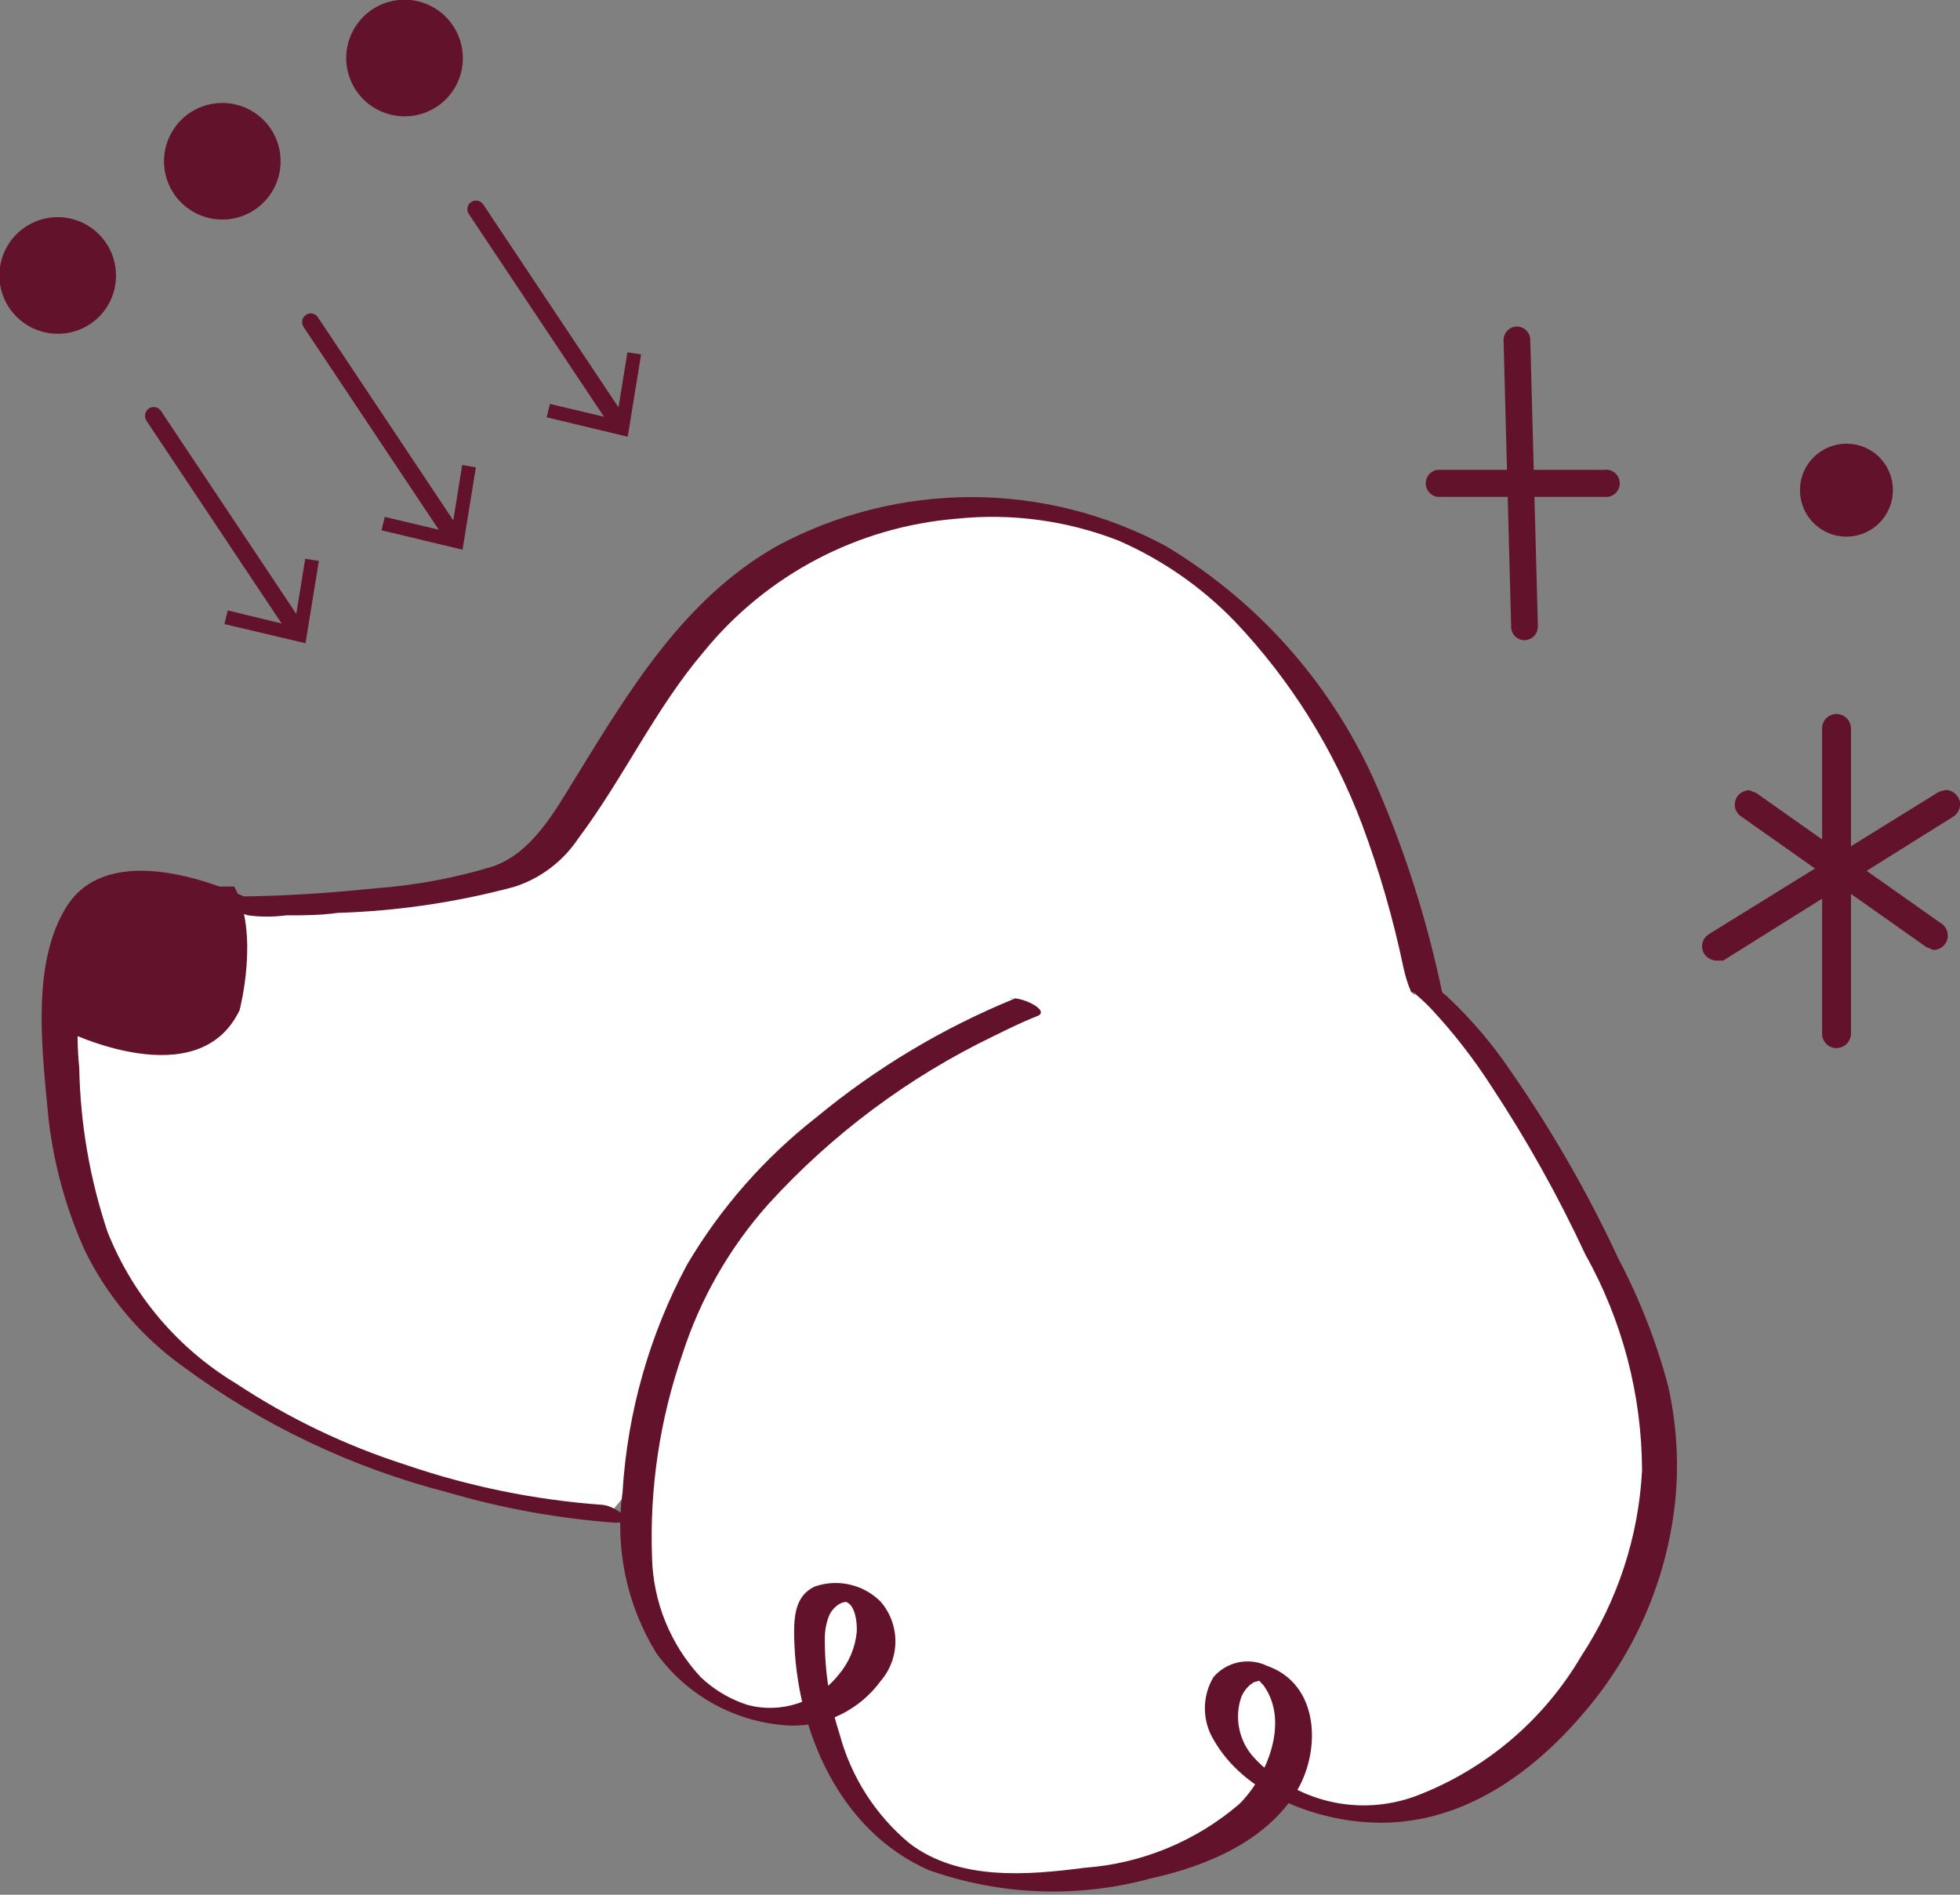 <svg width="60" height="58" viewBox="0 0 60 58" fill="none" xmlns="http://www.w3.org/2000/svg">
<rect x="0" y="0" width="60" height="58" fill="#808080" stroke="none"/>
<g clip-path="url(#clip0_675:5032)">
<path d="M31.506 30.818C31.506 30.818 22.786 34.239 20.61 41.044C18.435 47.849 19.792 51.391 23.046 52.414C23.45 52.545 23.877 52.589 24.299 52.541C24.721 52.493 25.128 52.355 25.492 52.137C25.856 51.918 26.169 51.624 26.409 51.274C26.649 50.924 26.812 50.527 26.886 50.108C27.034 48.537 25.026 48.175 24.868 49.746C24.71 51.317 25.435 57.453 30.948 57.574C36.461 57.694 39.613 55.621 39.65 53.046C39.687 50.471 37.223 50.703 37.521 52.693C37.818 54.682 42.169 57.183 46.185 54.041C48.275 52.495 49.78 50.288 50.455 47.777C51.131 45.267 50.936 42.602 49.904 40.217C46.408 32.194 43.722 30.335 43.722 30.335L43.052 27.546C43.052 27.546 40.217 15.832 30.716 15.46C20.49 15.088 19.021 24.757 16.111 26.495C14.93 27.202 10.421 27.648 7.595 27.657C7.595 27.657 4.416 26.114 3.003 27.425C1.59 28.736 1.971 32.454 1.971 32.473C1.971 34.853 2.603 38.59 4.862 40.7C10.338 45.823 18.714 46.278 18.714 46.278" fill="white"/>
<path d="M31.088 30.558C28.878 31.457 26.818 32.689 24.98 34.211C23.398 35.45 22.062 36.973 21.038 38.702C19.881 40.855 19.206 43.234 19.058 45.674C18.819 47.386 19.184 49.129 20.09 50.601C20.565 51.26 21.183 51.802 21.898 52.187C22.613 52.572 23.406 52.789 24.218 52.823C24.751 52.832 25.278 52.712 25.756 52.474C26.233 52.236 26.646 51.887 26.96 51.456C27.251 51.119 27.41 50.689 27.41 50.243C27.41 49.798 27.251 49.367 26.96 49.03C26.702 48.77 26.375 48.589 26.018 48.507C25.662 48.424 25.289 48.445 24.943 48.565C24.338 48.844 24.301 49.495 24.311 50.099C24.366 52.963 25.696 56.049 28.438 57.248C30.625 58.023 32.996 58.111 35.234 57.499C36.926 57.127 38.795 56.356 39.715 54.794C40.44 53.548 40.384 51.55 38.785 50.992C38.513 50.861 38.205 50.825 37.909 50.887C37.613 50.949 37.346 51.107 37.149 51.336C36.975 51.625 36.884 51.956 36.884 52.293C36.884 52.631 36.975 52.962 37.149 53.251C38.079 54.896 40.217 55.714 41.993 55.789C44.596 55.91 46.808 54.394 48.444 52.479C50.033 50.651 51.023 48.38 51.28 45.972C51.4 44.787 51.327 43.591 51.066 42.43C50.706 41.075 50.194 39.765 49.541 38.525C48.608 36.519 47.504 34.597 46.241 32.78C45.681 31.95 45.029 31.186 44.298 30.502C44.191 30.407 44.08 30.317 43.964 30.233L44.159 30.437C43.715 28.277 43.051 26.168 42.179 24.143C40.849 21.04 38.571 18.436 35.671 16.706C33.845 15.729 31.806 15.217 29.735 15.217C27.664 15.217 25.625 15.729 23.799 16.706C20.936 18.324 19.272 21.122 17.599 23.837C16.966 24.859 16.278 26.123 15.06 26.532C13.898 26.883 12.701 27.104 11.491 27.192C10.068 27.341 8.637 27.434 7.205 27.444L7.735 27.564C6.136 26.802 3.226 25.891 2.045 27.741C0.995 29.405 1.264 31.897 1.441 33.784C1.565 35.328 1.952 36.841 2.585 38.255C3.271 39.667 4.296 40.888 5.569 41.807C8.005 43.611 10.767 44.927 13.703 45.683C15.379 46.174 17.102 46.485 18.844 46.613C19.569 46.613 18.788 46.083 18.445 46.065C16.389 45.917 14.361 45.505 12.411 44.837C10.58 44.25 8.838 43.415 7.233 42.355C5.445 41.279 4.061 39.646 3.291 37.707C2.749 36.087 2.458 34.394 2.426 32.687C2.304 31.471 2.399 30.244 2.705 29.061C2.777 28.687 2.943 28.337 3.187 28.044C3.43 27.752 3.745 27.526 4.1 27.388C4.866 27.218 5.665 27.279 6.396 27.564C6.787 27.738 7.188 27.89 7.595 28.02C7.981 28.071 8.372 28.071 8.757 28.02C9.278 28.02 9.799 28.02 10.329 27.945C12.16 27.889 13.979 27.621 15.748 27.146C16.547 26.888 17.235 26.367 17.701 25.668C19.095 23.809 20.053 21.698 21.559 19.932C22.507 18.773 23.679 17.817 25.005 17.12C26.33 16.424 27.783 16.002 29.275 15.879C30.959 15.703 32.661 15.933 34.239 16.548C35.581 17.133 36.794 17.977 37.809 19.03C39.511 20.825 40.836 22.943 41.704 25.259C42.23 26.673 42.649 28.124 42.959 29.6C43.012 29.858 43.09 30.111 43.192 30.353C43.192 30.353 43.452 30.586 43.238 30.353L43.331 30.428C43.489 30.567 43.647 30.707 43.796 30.865C44.487 31.603 45.109 32.403 45.656 33.254C46.739 34.894 47.699 36.612 48.528 38.395C49.662 40.417 50.26 42.696 50.267 45.014C50.161 47.039 49.52 48.999 48.407 50.694C47.256 52.659 45.469 54.171 43.341 54.98C42.488 55.295 41.562 55.35 40.678 55.138C39.794 54.926 38.993 54.457 38.376 53.79C38.163 53.553 38.014 53.265 37.944 52.954C37.874 52.644 37.885 52.32 37.977 52.014C38.044 51.797 38.19 51.611 38.386 51.494L38.627 51.429C38.516 51.429 38.478 51.317 38.544 51.429C38.609 51.54 38.646 51.54 38.683 51.596C39.483 52.702 38.785 54.385 37.939 55.222C36.611 56.362 34.953 57.046 33.207 57.174C31.432 57.406 29.34 57.574 27.834 56.421C26.799 55.557 26.055 54.395 25.705 53.093C25.397 52.144 25.243 51.152 25.25 50.155C25.248 49.916 25.292 49.68 25.38 49.458C25.445 49.312 25.552 49.19 25.686 49.105C25.741 49.073 25.801 49.051 25.863 49.039C25.965 49.039 25.947 49.039 25.91 49.039C26.198 49.16 26.244 49.709 26.226 49.969C26.177 50.445 25.986 50.896 25.677 51.261C25.354 51.671 24.917 51.978 24.422 52.143C23.926 52.308 23.393 52.325 22.888 52.191C22.349 52.019 21.856 51.727 21.447 51.336C20.521 50.337 19.992 49.034 19.96 47.673C19.883 45.56 20.198 43.451 20.89 41.453C21.437 39.756 22.333 38.192 23.52 36.861C25.466 34.722 27.805 32.977 30.409 31.72C30.846 31.506 31.292 31.283 31.748 31.106C32.203 30.93 31.19 30.465 30.911 30.576L31.088 30.558Z" fill="#62122B"/>
<path d="M7.335 30.921C6.071 33.57 2.073 31.59 1.924 31.515C1.957 30.574 2.091 29.639 2.324 28.727C2.369 28.446 2.471 28.178 2.624 27.938C2.777 27.699 2.977 27.493 3.212 27.334C3.447 27.174 3.712 27.065 3.991 27.012C4.27 26.959 4.557 26.963 4.834 27.025C5.609 27.11 6.388 27.147 7.168 27.137C7.958 28.559 7.335 30.921 7.335 30.921Z" fill="#62122B"/>
<path d="M6.768 6.517C7.641 6.517 8.348 5.809 8.348 4.936C8.348 4.064 7.641 3.356 6.768 3.356C5.895 3.356 5.188 4.064 5.188 4.936C5.188 5.809 5.895 6.517 6.768 6.517Z" fill="#62122B"/>
<path d="M6.814 6.721C6.461 6.723 6.114 6.62 5.819 6.424C5.524 6.229 5.294 5.95 5.158 5.624C5.022 5.297 4.986 4.937 5.054 4.59C5.123 4.243 5.293 3.924 5.543 3.674C5.793 3.424 6.112 3.254 6.459 3.185C6.806 3.117 7.166 3.153 7.493 3.289C7.819 3.425 8.098 3.655 8.293 3.95C8.489 4.245 8.592 4.592 8.59 4.946C8.588 5.416 8.4 5.866 8.067 6.198C7.735 6.531 7.285 6.719 6.814 6.721ZM6.814 3.56C6.445 3.56 6.09 3.707 5.828 3.969C5.567 4.23 5.42 4.585 5.42 4.955C5.42 5.325 5.567 5.679 5.828 5.941C6.09 6.202 6.445 6.349 6.814 6.349C7.184 6.349 7.539 6.202 7.801 5.941C8.062 5.679 8.209 5.325 8.209 4.955C8.209 4.585 8.062 4.23 7.801 3.969C7.539 3.707 7.184 3.56 6.814 3.56Z" fill="#62122B"/>
<path d="M1.776 10.012C2.649 10.012 3.356 9.305 3.356 8.432C3.356 7.559 2.649 6.852 1.776 6.852C0.903 6.852 0.195 7.559 0.195 8.432C0.195 9.305 0.903 10.012 1.776 10.012Z" fill="#62122B"/>
<path d="M1.776 10.217C1.422 10.219 1.075 10.115 0.781 9.92C0.486 9.724 0.255 9.446 0.119 9.119C-0.017 8.793 -0.053 8.433 0.015 8.086C0.084 7.739 0.254 7.42 0.504 7.17C0.754 6.92 1.073 6.749 1.42 6.681C1.768 6.612 2.127 6.648 2.454 6.785C2.78 6.921 3.059 7.151 3.254 7.446C3.45 7.741 3.553 8.087 3.551 8.441C3.551 8.912 3.364 9.364 3.031 9.697C2.698 10.03 2.247 10.217 1.776 10.217ZM1.776 7.056C1.502 7.056 1.234 7.137 1.006 7.289C0.778 7.442 0.601 7.658 0.496 7.911C0.391 8.164 0.364 8.443 0.417 8.711C0.471 8.98 0.602 9.227 0.796 9.421C0.99 9.614 1.237 9.746 1.505 9.8C1.774 9.853 2.053 9.826 2.306 9.721C2.559 9.616 2.775 9.439 2.927 9.211C3.08 8.983 3.161 8.715 3.161 8.441C3.151 8.08 3.001 7.737 2.742 7.486C2.483 7.234 2.137 7.093 1.776 7.093V7.056Z" fill="#62122B"/>
<path d="M12.346 3.356C13.219 3.356 13.926 2.649 13.926 1.776C13.926 0.903 13.219 0.195 12.346 0.195C11.473 0.195 10.765 0.903 10.765 1.776C10.765 2.649 11.473 3.356 12.346 3.356Z" fill="#62122B"/>
<path d="M12.392 3.561C12.039 3.562 11.692 3.459 11.397 3.264C11.102 3.068 10.872 2.79 10.736 2.463C10.6 2.136 10.563 1.777 10.632 1.43C10.701 1.083 10.871 0.764 11.121 0.514C11.371 0.263 11.69 0.093 12.037 0.025C12.384 -0.044 12.744 -0.008 13.07 0.128C13.397 0.265 13.676 0.495 13.871 0.79C14.066 1.085 14.17 1.431 14.168 1.785C14.168 2.256 13.981 2.708 13.648 3.041C13.315 3.373 12.863 3.561 12.392 3.561ZM12.392 0.4C12.118 0.4 11.851 0.481 11.623 0.633C11.395 0.785 11.217 1.002 11.113 1.255C11.008 1.508 10.98 1.786 11.034 2.055C11.087 2.324 11.219 2.571 11.413 2.764C11.607 2.958 11.853 3.09 12.122 3.144C12.391 3.197 12.669 3.17 12.922 3.065C13.175 2.96 13.392 2.782 13.544 2.555C13.696 2.327 13.777 2.059 13.777 1.785C13.777 1.418 13.632 1.065 13.372 0.805C13.112 0.546 12.76 0.4 12.392 0.4Z" fill="#62122B"/>
<path d="M9.092 19.579C9.048 19.579 9.004 19.568 8.965 19.547C8.926 19.526 8.893 19.495 8.869 19.458L4.481 12.876C4.444 12.816 4.431 12.744 4.445 12.675C4.459 12.606 4.498 12.545 4.555 12.504C4.615 12.465 4.687 12.451 4.756 12.465C4.826 12.479 4.887 12.52 4.927 12.578L9.315 19.16C9.354 19.22 9.368 19.292 9.354 19.361C9.34 19.431 9.3 19.492 9.241 19.532C9.197 19.561 9.145 19.578 9.092 19.579Z" fill="#62122B"/>
<path d="M6.87 19.104L6.972 18.686L9.008 19.179L9.343 17.105L9.761 17.171L9.352 19.69L6.87 19.104Z" fill="#62122B"/>
<path d="M13.898 16.706C13.856 16.707 13.815 16.697 13.777 16.677C13.74 16.658 13.708 16.629 13.684 16.594L9.296 10.012C9.257 9.954 9.241 9.883 9.253 9.813C9.265 9.744 9.304 9.682 9.362 9.641C9.39 9.62 9.423 9.605 9.458 9.598C9.493 9.591 9.529 9.59 9.564 9.597C9.598 9.604 9.631 9.618 9.661 9.639C9.69 9.659 9.715 9.685 9.733 9.715L14.121 16.297C14.161 16.356 14.175 16.428 14.161 16.498C14.147 16.568 14.106 16.629 14.047 16.669C14.002 16.695 13.95 16.708 13.898 16.706Z" fill="#62122B"/>
<path d="M11.677 16.232L11.779 15.823L13.815 16.306L14.149 14.233L14.568 14.307L14.159 16.827L11.677 16.232Z" fill="#62122B"/>
<path d="M18.956 13.257C18.913 13.256 18.871 13.244 18.834 13.223C18.796 13.202 18.765 13.172 18.742 13.136L14.354 6.554C14.333 6.525 14.319 6.492 14.311 6.457C14.304 6.423 14.304 6.387 14.311 6.352C14.318 6.317 14.332 6.284 14.352 6.255C14.372 6.226 14.398 6.201 14.428 6.182C14.457 6.163 14.489 6.15 14.523 6.143C14.557 6.136 14.591 6.137 14.625 6.144C14.659 6.15 14.691 6.164 14.719 6.183C14.748 6.203 14.772 6.228 14.791 6.256L19.179 12.838C19.218 12.898 19.232 12.97 19.218 13.04C19.204 13.109 19.163 13.171 19.105 13.21C19.06 13.239 19.009 13.256 18.956 13.257Z" fill="#62122B"/>
<path d="M16.734 12.774L16.836 12.365L18.872 12.848L19.207 10.784L19.625 10.849L19.216 13.369L16.734 12.774Z" fill="#62122B"/>
<path d="M49.105 15.209H44.001C43.902 15.194 43.811 15.144 43.746 15.068C43.681 14.992 43.645 14.896 43.645 14.795C43.645 14.695 43.681 14.598 43.746 14.522C43.811 14.446 43.902 14.396 44.001 14.382H49.105C49.164 14.373 49.225 14.377 49.283 14.393C49.34 14.41 49.394 14.439 49.44 14.478C49.485 14.518 49.522 14.566 49.547 14.621C49.572 14.676 49.585 14.735 49.585 14.795C49.585 14.855 49.572 14.915 49.547 14.97C49.522 15.024 49.485 15.073 49.44 15.112C49.394 15.152 49.34 15.181 49.283 15.197C49.225 15.214 49.164 15.218 49.105 15.209Z" fill="#62122B"/>
<path d="M46.669 19.597C46.56 19.597 46.456 19.554 46.38 19.477C46.303 19.401 46.26 19.297 46.26 19.188L46.027 10.412C46.027 10.304 46.069 10.2 46.143 10.123C46.218 10.045 46.319 9.998 46.427 9.994C46.535 9.994 46.639 10.035 46.717 10.11C46.794 10.184 46.841 10.286 46.845 10.393L47.078 19.169C47.079 19.224 47.069 19.279 47.05 19.33C47.03 19.381 47 19.428 46.962 19.468C46.924 19.508 46.879 19.54 46.828 19.562C46.778 19.584 46.724 19.596 46.669 19.597Z" fill="#62122B"/>
<path d="M57.946 14.986C57.949 15.268 57.869 15.545 57.715 15.781C57.561 16.017 57.34 16.203 57.08 16.313C56.821 16.424 56.534 16.454 56.257 16.402C55.98 16.349 55.725 16.215 55.524 16.017C55.323 15.819 55.186 15.565 55.13 15.289C55.073 15.012 55.1 14.726 55.207 14.464C55.314 14.204 55.497 13.98 55.731 13.823C55.965 13.666 56.241 13.582 56.523 13.582C56.709 13.581 56.893 13.616 57.065 13.686C57.236 13.756 57.393 13.859 57.525 13.989C57.657 14.12 57.762 14.275 57.834 14.446C57.907 14.617 57.944 14.8 57.946 14.986Z" fill="#62122B"/>
<path d="M52.544 29.405C52.47 29.403 52.398 29.383 52.334 29.348C52.269 29.312 52.214 29.262 52.172 29.2C52.141 29.151 52.119 29.096 52.11 29.039C52.1 28.981 52.102 28.922 52.117 28.866C52.144 28.754 52.214 28.657 52.312 28.596L59.358 24.236L59.563 24.18C59.638 24.182 59.711 24.202 59.776 24.239C59.841 24.277 59.896 24.33 59.935 24.394C59.967 24.441 59.988 24.494 59.998 24.551C60.008 24.607 60.005 24.664 59.991 24.719C59.963 24.834 59.894 24.933 59.795 24.998L52.749 29.405H52.544Z" fill="#62122B"/>
<path d="M52.544 29.293C52.49 29.293 52.438 29.279 52.391 29.253C52.343 29.227 52.304 29.19 52.274 29.145C52.229 29.072 52.215 28.984 52.234 28.9C52.253 28.817 52.304 28.744 52.377 28.698L59.396 24.357C59.431 24.335 59.47 24.32 59.511 24.313C59.553 24.306 59.595 24.307 59.635 24.317C59.676 24.326 59.714 24.344 59.748 24.368C59.782 24.393 59.811 24.424 59.833 24.459C59.878 24.532 59.892 24.62 59.873 24.703C59.854 24.787 59.803 24.859 59.73 24.905L52.711 29.247C52.662 29.28 52.603 29.297 52.544 29.293Z" fill="#62122B"/>
<path d="M59.191 29.079L58.977 28.996L53.297 24.989C53.201 24.924 53.135 24.824 53.111 24.71C53.093 24.593 53.12 24.474 53.185 24.375C53.228 24.319 53.282 24.273 53.345 24.241C53.408 24.208 53.477 24.191 53.548 24.189L53.762 24.273L59.442 28.28C59.49 28.313 59.53 28.356 59.56 28.406C59.59 28.455 59.61 28.511 59.619 28.568C59.63 28.625 59.629 28.683 59.616 28.739C59.603 28.795 59.579 28.848 59.544 28.893C59.505 28.95 59.452 28.997 59.39 29.029C59.329 29.061 59.261 29.079 59.191 29.079Z" fill="#62122B"/>
<path d="M59.228 28.959C59.162 28.959 59.098 28.939 59.042 28.903L53.362 24.896C53.301 24.843 53.262 24.77 53.252 24.69C53.243 24.61 53.263 24.529 53.309 24.463C53.355 24.397 53.424 24.351 53.503 24.333C53.581 24.315 53.664 24.327 53.734 24.366L59.414 28.382C59.47 28.421 59.513 28.476 59.534 28.541C59.556 28.605 59.557 28.675 59.536 28.74C59.515 28.804 59.474 28.861 59.419 28.9C59.363 28.939 59.296 28.96 59.228 28.959Z" fill="#62122B"/>
<path d="M56.216 32.083C56.1 32.083 55.989 32.037 55.907 31.955C55.825 31.873 55.779 31.762 55.779 31.646V22.293C55.779 22.236 55.791 22.179 55.812 22.126C55.834 22.073 55.867 22.025 55.907 21.984C55.948 21.944 55.996 21.912 56.049 21.89C56.102 21.868 56.159 21.856 56.216 21.856C56.333 21.856 56.445 21.902 56.529 21.984C56.612 22.066 56.66 22.177 56.663 22.293V31.646C56.66 31.762 56.612 31.874 56.529 31.955C56.445 32.037 56.333 32.083 56.216 32.083Z" fill="#62122B"/>
<path d="M56.216 31.971C56.132 31.969 56.051 31.933 55.992 31.872C55.933 31.812 55.9 31.73 55.9 31.646V22.293C55.892 22.247 55.895 22.199 55.907 22.153C55.919 22.107 55.942 22.065 55.972 22.029C56.003 21.992 56.041 21.963 56.084 21.943C56.127 21.923 56.173 21.913 56.221 21.913C56.268 21.913 56.315 21.923 56.358 21.943C56.401 21.963 56.439 21.992 56.47 22.029C56.5 22.065 56.522 22.107 56.535 22.153C56.547 22.199 56.55 22.247 56.542 22.293V31.646C56.542 31.732 56.507 31.815 56.446 31.876C56.385 31.937 56.303 31.971 56.216 31.971Z" fill="#62122B"/>
</g>
<defs>
<clipPath id="clip0_675:5032">
<rect width="60" height="57.899" fill="white"/>
</clipPath>
</defs>
</svg>
